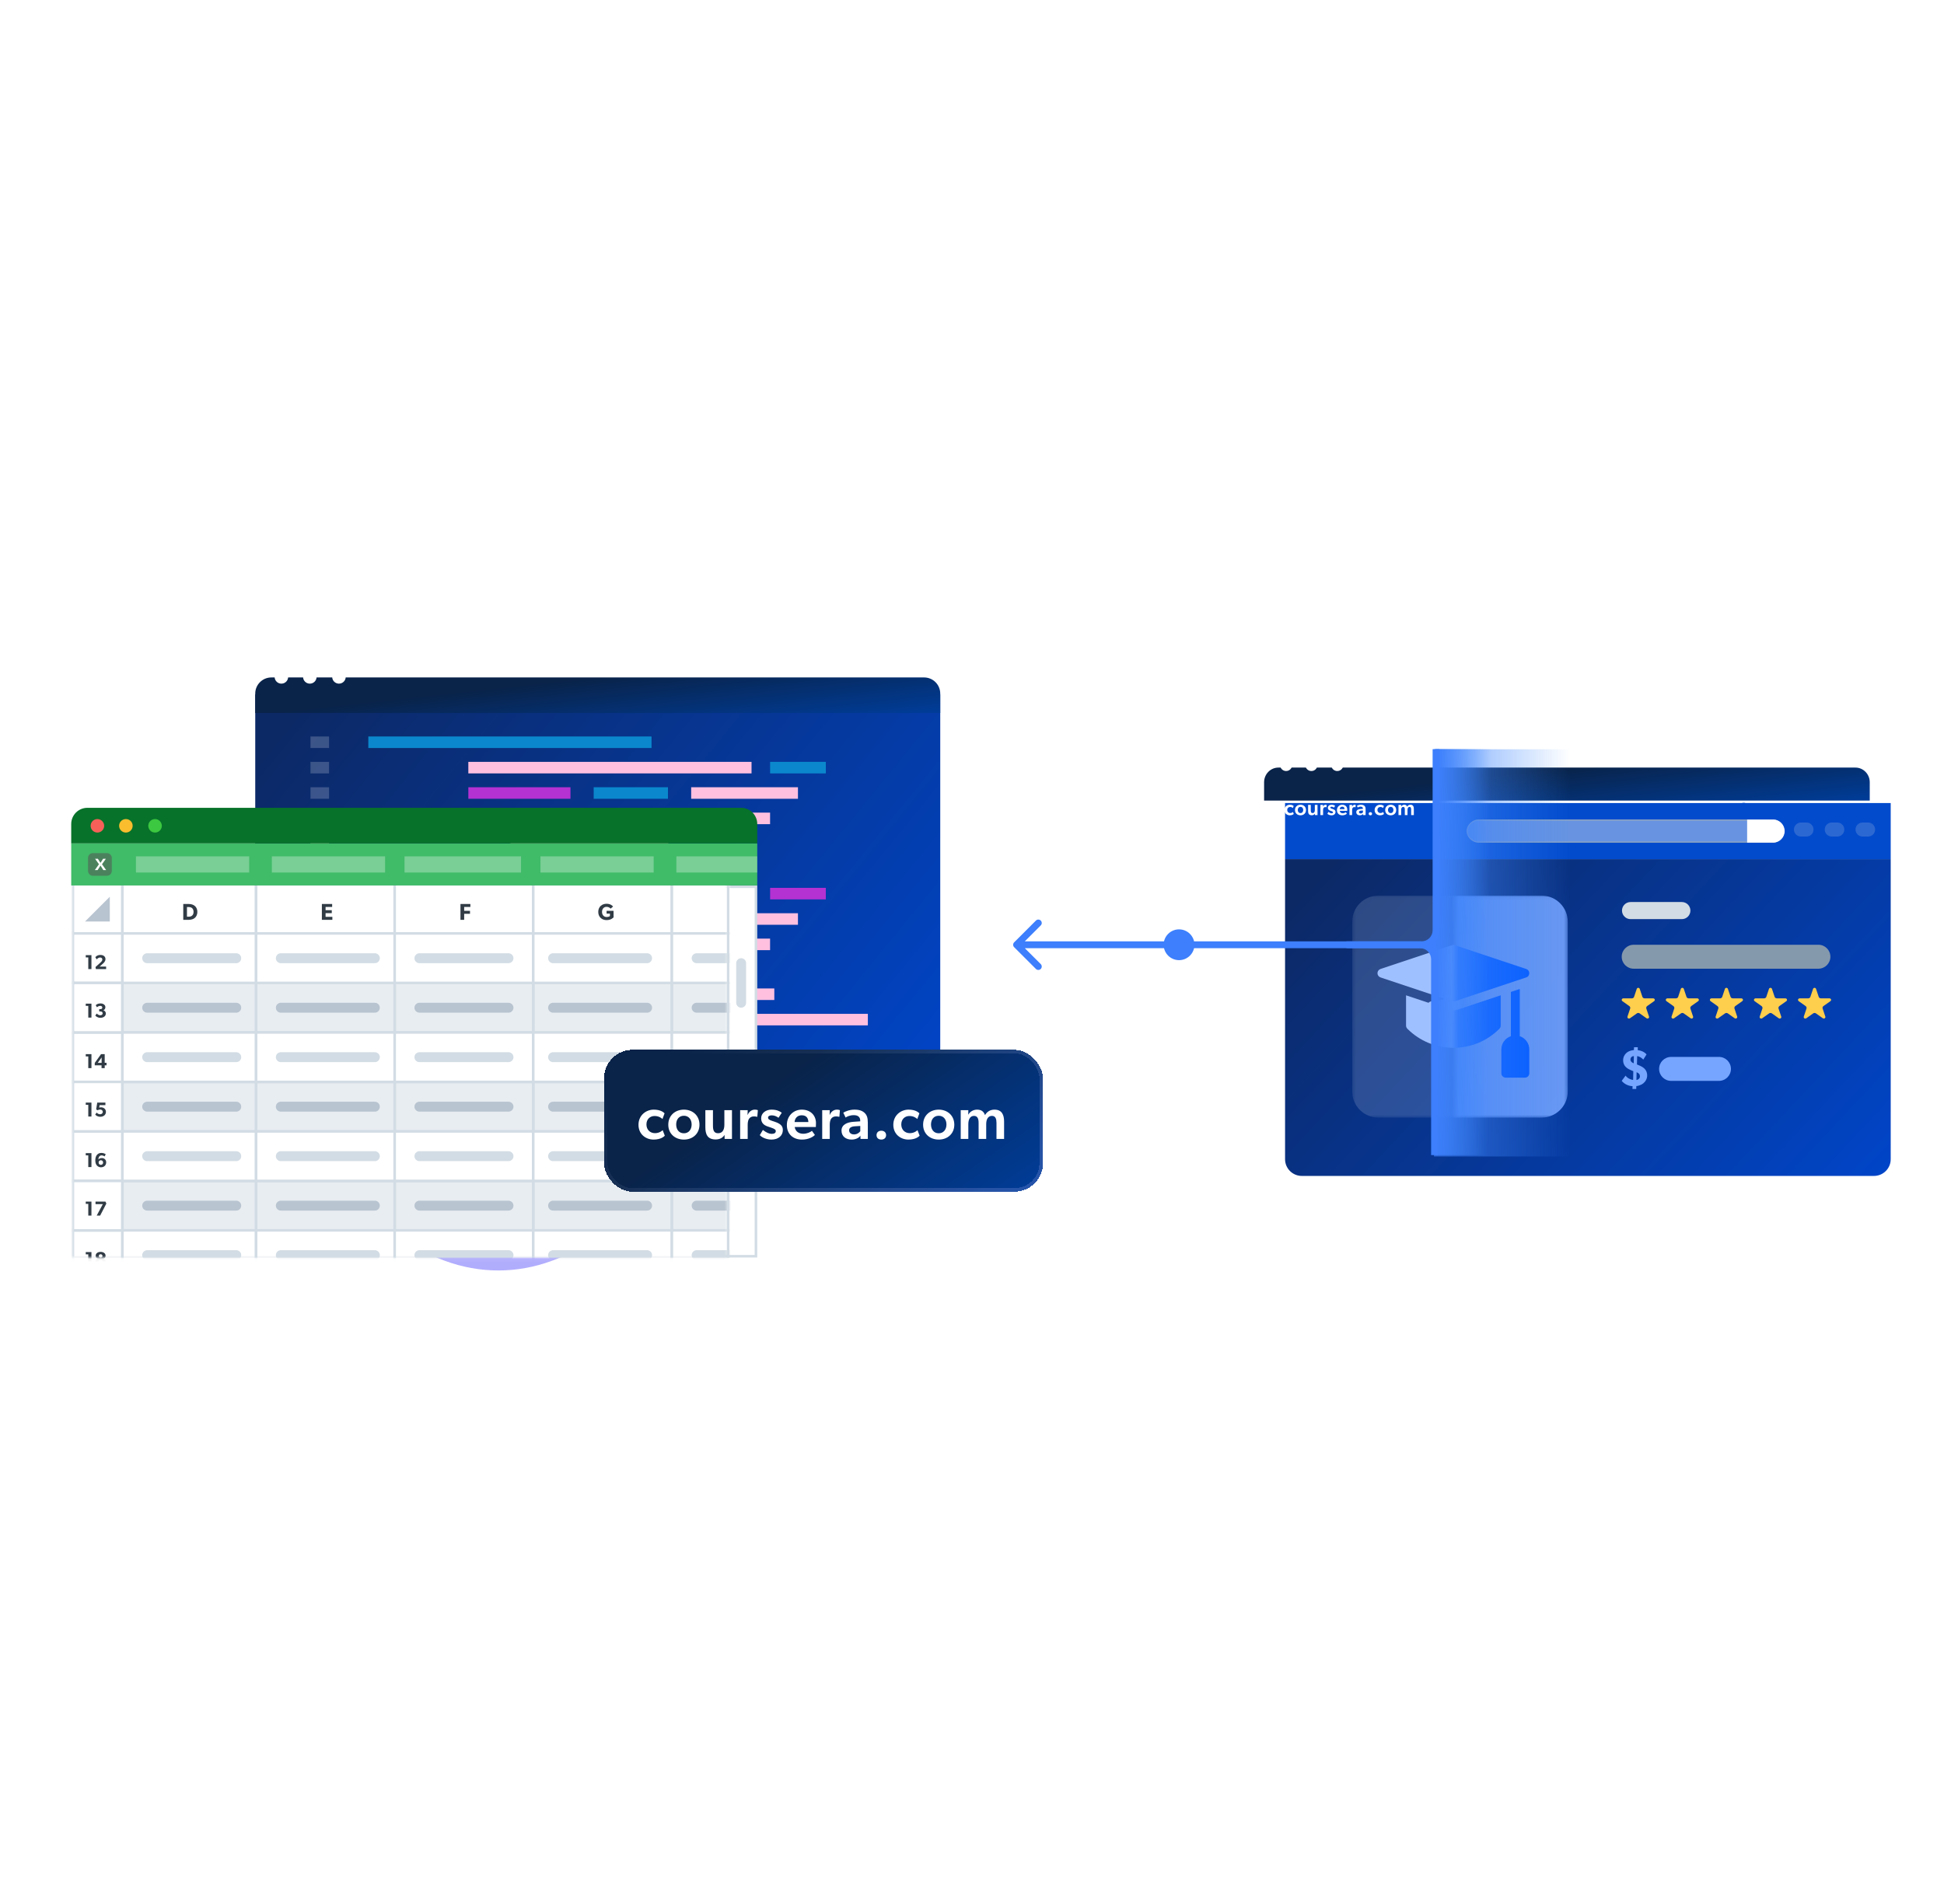 <svg width="589" height="577" viewBox="0 0 589 577" fill="none" xmlns="http://www.w3.org/2000/svg">
<g style="mix-blend-mode:screen" opacity="0.8" filter="url(#filter0_f_7349_13952)">
<ellipse cx="151.001" cy="298" rx="63" ry="87" fill="#9E98FC"/>
</g>
<g clip-path="url(#clip0_7349_13952)">
<g filter="url(#filter1_d_7349_13952)">
<g filter="url(#filter2_d_7349_13952)">
<path d="M71.649 204.771H279.193V325.185C279.193 327.889 277.002 330.08 274.298 330.08H76.544C73.841 330.08 71.649 327.889 71.649 325.185V204.771Z" fill="url(#paint0_linear_7349_13952)"/>
</g>
<path d="M191.718 217.496H105.913V220.992H191.718V217.496Z" fill="#0B88CD"/>
<path d="M228.92 293.857H143.114V297.354H228.92V293.857Z" fill="#FFC0E0"/>
<path d="M94.01 217.496H88.384V220.992H94.01V217.496Z" fill="white" fill-opacity="0.2"/>
<path d="M94.01 293.857H88.384V297.354H94.01V293.857Z" fill="#FFC0E0"/>
<path d="M222.019 225.189H136.214V228.686H222.019V225.189Z" fill="#FFC0E0"/>
<path d="M257.261 301.549H171.456V305.045H257.261V301.549Z" fill="#FFC0E0"/>
<path d="M244.525 225.189H227.646V228.686H244.525V225.189Z" fill="#0B88CD"/>
<path d="M167.826 301.549H150.946V305.045H167.826V301.549Z" fill="#B431D2"/>
<path d="M167.16 232.88H136.214V236.376H167.16V232.88Z" fill="#B431D2"/>
<path d="M153.504 309.241H122.558V312.738H153.504V309.241Z" fill="#FFC0E0"/>
<path d="M196.697 232.88H174.19V236.376H196.697V232.88Z" fill="#0B88CD"/>
<path d="M183.039 309.241H160.532V312.738H183.039V309.241Z" fill="#0B88CD"/>
<path d="M236.082 232.88H203.729V236.376H236.082V232.88Z" fill="#FFC0E0"/>
<path d="M222.426 309.241H190.073V312.738H222.426V309.241Z" fill="#FFC0E0"/>
<path d="M227.636 240.572H165.743V244.069H227.636V240.572Z" fill="#FFC0E0"/>
<path d="M264.958 316.934H203.065V320.43H264.958V316.934Z" fill="#FFC0E0"/>
<path d="M158.715 240.571H148.868V244.068H158.715V240.571Z" fill="#0B88CD"/>
<path d="M196.037 316.934H186.19V320.43H196.037V316.934Z" fill="#0B88CD"/>
<path d="M196.815 248.265H148.989V251.761H196.815V248.265Z" fill="#FFC0E0"/>
<path d="M94.01 225.189H88.384V228.686H94.01V225.189Z" fill="white" fill-opacity="0.2"/>
<path d="M94.01 301.549H88.384V305.045H94.01V301.549Z" fill="#FFC0E0"/>
<path d="M94.01 232.88H88.384V236.376H94.01V232.88Z" fill="white" fill-opacity="0.2"/>
<path d="M94.01 309.241H88.384V312.738H94.01V309.241Z" fill="#FFC0E0"/>
<path d="M94.01 240.573H88.384V244.07H94.01V240.573Z" fill="white" fill-opacity="0.2"/>
<path d="M94.01 316.934H88.384V320.43H94.01V316.934Z" fill="#FFC0E0"/>
<path d="M94.01 248.264H88.384V251.76H94.01V248.264Z" fill="#FFC0E0"/>
<path d="M218.152 255.678H132.347V259.174H218.152V255.678Z" fill="#0B88CD"/>
<path d="M94.01 255.678H88.384V259.174H94.01V255.678Z" fill="#FFC0E0"/>
<path d="M222.019 263.369H136.214V266.865H222.019V263.369Z" fill="#FFC0E0"/>
<path d="M244.525 263.369H227.646V266.865H244.525V263.369Z" fill="#B431D2"/>
<path d="M167.16 271.061H136.214V274.557H167.16V271.061Z" fill="#B431D2"/>
<path d="M196.697 271.061H174.19V274.557H196.697V271.061Z" fill="#0B88CD"/>
<path d="M236.082 271.061H203.729V274.557H236.082V271.061Z" fill="#FFC0E0"/>
<path d="M227.636 278.752H165.743V282.248H227.636V278.752Z" fill="#FFC0E0"/>
<path d="M158.715 278.752H148.868V282.248H158.715V278.752Z" fill="#0B88CD"/>
<path d="M162.932 286.443H115.106V289.94H162.932V286.443Z" fill="#FFC0E0"/>
<path d="M94.01 263.369H88.384V266.865H94.01V263.369Z" fill="#FFC0E0"/>
<path d="M94.01 271.061H88.384V274.557H94.01V271.061Z" fill="#FFC0E0"/>
<path d="M94.01 278.753H88.384V282.249H94.01V278.753Z" fill="#FFC0E0"/>
<path d="M94.01 286.445H88.384V289.942H94.01V286.445Z" fill="#FFC0E0"/>
<g filter="url(#filter3_bd_7349_13952)">
<path d="M71.649 198.896C71.649 196.193 73.841 194.001 76.544 194.001H274.298C277.002 194.001 279.193 196.193 279.193 198.896V204.77H71.649V198.896Z" fill="url(#paint1_linear_7349_13952)"/>
</g>
<path d="M81.62 199.438C81.621 199.842 81.502 200.237 81.278 200.574C81.053 200.91 80.734 201.172 80.359 201.328C79.985 201.483 79.573 201.524 79.176 201.446C78.778 201.368 78.413 201.174 78.126 200.888C77.839 200.603 77.644 200.239 77.564 199.843C77.485 199.447 77.525 199.036 77.68 198.662C77.835 198.289 78.097 197.969 78.434 197.745C78.771 197.52 79.167 197.4 79.572 197.4C80.113 197.404 80.631 197.62 81.014 198.001C81.397 198.382 81.615 198.898 81.62 199.438Z" fill="white"/>
<path d="M90.237 199.438C90.238 199.842 90.119 200.238 89.894 200.575C89.67 200.911 89.35 201.174 88.975 201.329C88.601 201.484 88.189 201.525 87.791 201.446C87.394 201.368 87.028 201.173 86.741 200.887C86.455 200.601 86.26 200.237 86.181 199.84C86.102 199.444 86.143 199.033 86.299 198.659C86.454 198.286 86.717 197.967 87.055 197.743C87.392 197.519 87.789 197.4 88.194 197.401C88.463 197.4 88.729 197.451 88.978 197.553C89.226 197.655 89.452 197.805 89.642 197.995C89.832 198.184 89.982 198.409 90.085 198.657C90.187 198.905 90.239 199.17 90.237 199.438Z" fill="white"/>
<path d="M99.062 199.438C99.063 199.842 98.943 200.238 98.719 200.574C98.495 200.91 98.175 201.173 97.801 201.328C97.427 201.484 97.015 201.525 96.617 201.446C96.22 201.368 95.854 201.174 95.567 200.889C95.281 200.603 95.085 200.24 95.006 199.843C94.926 199.447 94.966 199.036 95.121 198.663C95.276 198.289 95.539 197.97 95.876 197.745C96.212 197.521 96.609 197.401 97.014 197.401C97.555 197.405 98.073 197.62 98.456 198.002C98.839 198.383 99.056 198.899 99.062 199.438Z" fill="white"/>
</g>
<path d="M22.948 275.828C22.948 271.902 26.131 268.719 30.057 268.719H229.045V380.692H22.948V275.828Z" fill="white" stroke="#D2DCE4" stroke-width="0.78"/>
<path d="M226.062 291.875C226.062 291.046 225.391 290.375 224.562 290.375C223.734 290.375 223.062 291.046 223.062 291.875V303.873C223.062 304.701 223.734 305.372 224.562 305.372C225.391 305.372 226.062 304.701 226.062 303.873V291.875Z" fill="#D2DCE4"/>
<mask id="mask0_7349_13952" style="mask-type:alpha" maskUnits="userSpaceOnUse" x="21" y="267" width="200" height="115">
<path d="M220.61 267.35H21.577V381.083H220.61V267.35Z" fill="#D9D9D9"/>
</mask>
<g mask="url(#mask0_7349_13952)">
<path d="M22.093 282.876L22.093 267.878H37.09V282.876H22.093Z" fill="white" stroke="#D2DCE4" stroke-width="0.774"/>
<path d="M22.093 297.863L22.093 282.865H37.09V297.863H22.093Z" fill="white" stroke="#D2DCE4" stroke-width="0.774"/>
<path d="M22.093 357.857L22.093 342.86H37.09V357.857H22.093Z" fill="white" stroke="#D2DCE4" stroke-width="0.774"/>
<path d="M22.093 327.867L22.093 312.87H37.09V327.867H22.093Z" fill="white" stroke="#D2DCE4" stroke-width="0.774"/>
<path d="M22.093 387.847L22.093 372.85H37.09V387.847H22.093Z" fill="white" stroke="#D2DCE4" stroke-width="0.774"/>
<path d="M22.093 312.865L22.093 297.867H37.09V312.865H22.093Z" fill="white" stroke="#D2DCE4" stroke-width="0.774"/>
<path d="M22.093 372.858L22.093 357.861H37.09V372.858H22.093Z" fill="white" stroke="#D2DCE4" stroke-width="0.774"/>
<path d="M22.093 342.854L22.093 327.857H37.09V342.854H22.093Z" fill="white" stroke="#D2DCE4" stroke-width="0.774"/>
<path d="M27.705 293.672V289.446H25.983V290.126H26.749V293.672H27.705ZM32.151 293.672V292.907H30.19L31.066 292.116C31.403 291.816 31.954 291.375 31.954 290.634C31.954 289.893 31.372 289.384 30.417 289.384C29.461 289.384 28.941 289.954 28.886 290.083L29.302 290.732C29.535 290.438 29.902 290.162 30.325 290.162C30.742 290.162 31.005 290.395 31.005 290.757C31.005 291.118 30.766 291.394 30.368 291.755L28.935 293.048L29.051 293.672H32.151Z" fill="#303B45"/>
<path d="M27.705 353.666V349.439H25.983V350.119H26.749V353.666H27.705ZM32.175 352.227C32.175 351.393 31.532 350.934 30.876 350.934C30.221 350.934 29.927 351.24 29.811 351.369C29.811 350.903 29.97 350.554 30.147 350.377C30.313 350.217 30.497 350.125 30.772 350.125C31.115 350.125 31.477 350.279 31.679 350.438L32.04 349.789C31.734 349.574 31.305 349.378 30.729 349.378C30.172 349.378 29.762 349.556 29.437 349.899C29.088 350.26 28.873 350.848 28.873 351.608C28.873 352.288 29.026 352.735 29.235 353.029C29.455 353.348 29.884 353.733 30.595 353.733C31.581 353.733 32.175 353.06 32.175 352.227ZM31.238 352.294C31.238 352.668 30.993 352.992 30.564 352.992C30.129 352.992 29.878 352.668 29.878 352.294C29.878 351.926 30.129 351.596 30.564 351.596C30.993 351.596 31.238 351.926 31.238 352.294Z" fill="#303B45"/>
<path d="M27.705 323.676V319.45H25.983V320.13H26.749V323.676H27.705ZM32.285 322.831V322.065H31.722V319.437H30.625L28.708 322.108V322.831H30.766V323.676H31.722V322.831H32.285ZM30.791 322.084H29.608L30.791 320.448V322.084Z" fill="#303B45"/>
<path d="M27.705 383.656V379.429H25.983V380.109H26.749V383.656H27.705ZM32.108 382.462C32.108 381.947 31.807 381.598 31.348 381.457V381.439C31.654 381.334 31.985 381.083 31.985 380.532C31.985 379.766 31.293 379.368 30.491 379.368C29.682 379.368 28.99 379.766 28.99 380.532C28.99 381.077 29.327 381.328 29.633 381.439V381.451C29.167 381.598 28.873 381.947 28.873 382.462C28.873 383.301 29.608 383.723 30.491 383.723C31.372 383.723 32.108 383.301 32.108 382.462ZM31.048 380.605C31.048 380.93 30.815 381.114 30.491 381.114C30.16 381.114 29.933 380.93 29.933 380.605C29.933 380.275 30.16 380.091 30.491 380.091C30.815 380.091 31.048 380.275 31.048 380.605ZM31.146 382.37C31.146 382.749 30.852 382.97 30.491 382.97C30.129 382.97 29.835 382.749 29.835 382.37C29.835 381.99 30.117 381.769 30.491 381.769C30.858 381.769 31.146 381.99 31.146 382.37Z" fill="#303B45"/>
<path d="M27.705 308.367V304.141H25.983V304.82H26.749V308.367H27.705ZM32.065 307.13C32.065 306.579 31.679 306.242 31.323 306.15V306.131C31.605 306.015 31.93 305.77 31.93 305.206C31.93 304.496 31.226 304.079 30.46 304.079C29.688 304.079 29.296 304.349 29.002 304.606L29.369 305.231C29.712 304.955 30.043 304.82 30.38 304.82C30.717 304.82 30.993 304.986 30.993 305.317C30.993 305.647 30.76 305.813 30.429 305.813H30.055V306.505H30.429C30.809 306.505 31.103 306.701 31.103 307.075C31.103 307.454 30.778 307.669 30.362 307.669C29.951 307.669 29.498 307.35 29.327 307.142L28.873 307.73C29.02 307.945 29.541 308.435 30.417 308.435C31.287 308.435 32.065 307.975 32.065 307.13Z" fill="#303B45"/>
<path d="M27.705 368.362V364.135H25.983V364.815H26.749V368.362H27.705ZM32.224 364.723L31.954 364.135H28.941V364.895H31.158L29.302 368.362H30.343L32.224 364.723Z" fill="#303B45"/>
<path d="M27.705 338.358V334.131H25.983V334.811H26.749V338.358H27.705ZM32.095 336.943C32.095 335.963 31.262 335.559 30.619 335.559C30.343 335.559 30.184 335.595 30.055 335.65L30.178 334.891H31.936V334.131H29.461L29.137 336.196L29.566 336.453C29.755 336.318 30.062 336.232 30.337 336.232C30.717 336.232 31.134 336.441 31.134 336.943C31.134 337.451 30.699 337.66 30.337 337.66C29.976 337.66 29.535 337.476 29.302 337.151L28.849 337.733C29.045 338.039 29.559 338.425 30.405 338.425C31.244 338.425 32.095 337.929 32.095 336.943Z" fill="#303B45"/>
<path d="M37.089 267.878V282.876H77.582V267.878H37.089Z" fill="white" stroke="#D2DCE4" stroke-width="0.774"/>
<path d="M77.591 267.878V282.876H119.584V267.878H77.591Z" fill="white" stroke="#D2DCE4" stroke-width="0.774"/>
<path d="M119.582 267.878V282.876H161.575V267.878H119.582Z" fill="white" stroke="#D2DCE4" stroke-width="0.774"/>
<path d="M161.567 267.878V282.876H203.56V267.878H161.567Z" fill="white" stroke="#D2DCE4" stroke-width="0.774"/>
<path d="M203.562 267.878V282.876H244.055V267.878H203.562Z" fill="white" stroke="#D2DCE4" stroke-width="0.774"/>
<path d="M37.089 297.867V312.864H77.582V297.867H37.089Z" fill="#D2DCE4" fill-opacity="0.5" stroke="#D2DCE4" stroke-width="0.774"/>
<path d="M37.089 327.857V342.854H77.582V327.857H37.089Z" fill="#D2DCE4" fill-opacity="0.5" stroke="#D2DCE4" stroke-width="0.774"/>
<path d="M37.089 357.861V372.858H77.582V357.861H37.089Z" fill="#D2DCE4" fill-opacity="0.5" stroke="#D2DCE4" stroke-width="0.774"/>
<path d="M77.591 297.868V312.865H119.584V297.868H77.591Z" fill="#D2DCE4" fill-opacity="0.5" stroke="#D2DCE4" stroke-width="0.774"/>
<path d="M77.591 327.857V342.854H119.584V327.857H77.591Z" fill="#D2DCE4" fill-opacity="0.5" stroke="#D2DCE4" stroke-width="0.774"/>
<path d="M77.591 357.861V372.858H119.584V357.861H77.591Z" fill="#D2DCE4" fill-opacity="0.5" stroke="#D2DCE4" stroke-width="0.774"/>
<path d="M119.582 297.867V312.864H161.575V297.867H119.582Z" fill="#D2DCE4" fill-opacity="0.5" stroke="#D2DCE4" stroke-width="0.774"/>
<path d="M119.582 327.857V342.854H161.575V327.857H119.582Z" fill="#D2DCE4" fill-opacity="0.5" stroke="#D2DCE4" stroke-width="0.774"/>
<path d="M119.582 357.861V372.858H161.575V357.861H119.582Z" fill="#D2DCE4" fill-opacity="0.5" stroke="#D2DCE4" stroke-width="0.774"/>
<path d="M161.567 297.869V312.866H203.56V297.869H161.567Z" fill="#D2DCE4" fill-opacity="0.5" stroke="#D2DCE4" stroke-width="0.774"/>
<path d="M161.567 327.858V342.855H203.56V327.858H161.567Z" fill="#D2DCE4" fill-opacity="0.5" stroke="#D2DCE4" stroke-width="0.774"/>
<path d="M161.567 357.862V372.859H203.56V357.862H161.567Z" fill="#D2DCE4" fill-opacity="0.5" stroke="#D2DCE4" stroke-width="0.774"/>
<path d="M203.562 297.869V312.866H244.055V297.869H203.562Z" fill="#D2DCE4" fill-opacity="0.5" stroke="#D2DCE4" stroke-width="0.774"/>
<path d="M203.562 327.858V342.855H244.055V327.858H203.562Z" fill="#D2DCE4" fill-opacity="0.5" stroke="#D2DCE4" stroke-width="0.774"/>
<path d="M203.562 357.862V372.859H244.055V357.862H203.562Z" fill="#D2DCE4" fill-opacity="0.5" stroke="#D2DCE4" stroke-width="0.774"/>
<path d="M37.089 282.866V297.863H77.582V282.866H37.089Z" fill="white" stroke="#D2DCE4" stroke-width="0.774"/>
<path d="M37.089 312.869V327.866H77.582V312.869H37.089Z" fill="white" stroke="#D2DCE4" stroke-width="0.774"/>
<path d="M37.089 342.86V357.857H77.582V342.86H37.089Z" fill="white" stroke="#D2DCE4" stroke-width="0.774"/>
<path d="M37.089 372.848V387.846H77.582V372.848H37.089Z" fill="white" stroke="#D2DCE4" stroke-width="0.774"/>
<path d="M77.591 282.866V297.863H119.584V282.866H77.591Z" fill="white" stroke="#D2DCE4" stroke-width="0.774"/>
<path d="M77.591 312.87V327.867H119.584V312.87H77.591Z" fill="white" stroke="#D2DCE4" stroke-width="0.774"/>
<path d="M77.591 342.86V357.857H119.584V342.86H77.591Z" fill="white" stroke="#D2DCE4" stroke-width="0.774"/>
<path d="M77.591 372.848V387.846H119.584V372.848H77.591Z" fill="white" stroke="#D2DCE4" stroke-width="0.774"/>
<path d="M119.582 282.866V297.863H161.575V282.866H119.582Z" fill="white" stroke="#D2DCE4" stroke-width="0.774"/>
<path d="M119.582 312.869V327.866H161.575V312.869H119.582Z" fill="white" stroke="#D2DCE4" stroke-width="0.774"/>
<path d="M119.582 342.86V357.857H161.575V342.86H119.582Z" fill="white" stroke="#D2DCE4" stroke-width="0.774"/>
<path d="M119.582 372.848V387.846H161.575V372.848H119.582Z" fill="white" stroke="#D2DCE4" stroke-width="0.774"/>
<path d="M161.567 282.866V297.863H203.56V282.866H161.567Z" fill="white" stroke="#D2DCE4" stroke-width="0.774"/>
<path d="M161.567 312.871V327.868H203.56V312.871H161.567Z" fill="white" stroke="#D2DCE4" stroke-width="0.774"/>
<path d="M161.567 342.861V357.858H203.56V342.861H161.567Z" fill="white" stroke="#D2DCE4" stroke-width="0.774"/>
<path d="M161.567 372.85V387.848H203.56V372.85H161.567Z" fill="white" stroke="#D2DCE4" stroke-width="0.774"/>
<path d="M203.562 282.866V297.863H244.055V282.866H203.562Z" fill="white" stroke="#D2DCE4" stroke-width="0.774"/>
<path d="M203.562 312.871V327.868H244.055V312.871H203.562Z" fill="white" stroke="#D2DCE4" stroke-width="0.774"/>
<path d="M203.562 342.861V357.858H244.055V342.861H203.562Z" fill="white" stroke="#D2DCE4" stroke-width="0.774"/>
<path d="M203.562 372.85V387.848H244.055V372.85H203.562Z" fill="white" stroke="#D2DCE4" stroke-width="0.774"/>
<path d="M44.589 305.377H71.584" stroke="#B8C4D0" stroke-width="2.999" stroke-linecap="round"/>
<path d="M44.589 335.367H71.584" stroke="#B8C4D0" stroke-width="2.999" stroke-linecap="round"/>
<path d="M44.589 365.355H71.584" stroke="#B8C4D0" stroke-width="2.999" stroke-linecap="round"/>
<path d="M85.081 305.377H113.576" stroke="#B8C4D0" stroke-width="2.999" stroke-linecap="round"/>
<path d="M85.081 335.366H113.576" stroke="#B8C4D0" stroke-width="2.999" stroke-linecap="round"/>
<path d="M85.081 365.355H113.576" stroke="#B8C4D0" stroke-width="2.999" stroke-linecap="round"/>
<path d="M127.073 305.377H154.069" stroke="#B8C4D0" stroke-width="2.999" stroke-linecap="round"/>
<path d="M127.073 335.366H154.069" stroke="#B8C4D0" stroke-width="2.999" stroke-linecap="round"/>
<path d="M127.073 365.355H154.069" stroke="#B8C4D0" stroke-width="2.999" stroke-linecap="round"/>
<path d="M167.571 305.377H196.066" stroke="#B8C4D0" stroke-width="2.999" stroke-linecap="round"/>
<path d="M167.571 335.366H196.066" stroke="#B8C4D0" stroke-width="2.999" stroke-linecap="round"/>
<path d="M167.571 365.355H196.066" stroke="#B8C4D0" stroke-width="2.999" stroke-linecap="round"/>
<path d="M211.065 305.377H236.561" stroke="#B8C4D0" stroke-width="2.999" stroke-linecap="round"/>
<path d="M211.065 335.367H236.561" stroke="#B8C4D0" stroke-width="2.999" stroke-linecap="round"/>
<path d="M211.065 365.355H236.561" stroke="#B8C4D0" stroke-width="2.999" stroke-linecap="round"/>
<path d="M44.589 290.375H71.584" stroke="#D2DCE4" stroke-width="2.999" stroke-linecap="round"/>
<path d="M44.589 320.364H71.584" stroke="#D2DCE4" stroke-width="2.999" stroke-linecap="round"/>
<path d="M44.589 350.367H71.584" stroke="#D2DCE4" stroke-width="2.999" stroke-linecap="round"/>
<path d="M44.589 380.358H71.584" stroke="#D2DCE4" stroke-width="2.999" stroke-linecap="round"/>
<path d="M85.081 290.374H113.576" stroke="#D2DCE4" stroke-width="2.999" stroke-linecap="round"/>
<path d="M85.081 320.364H113.576" stroke="#D2DCE4" stroke-width="2.999" stroke-linecap="round"/>
<path d="M85.081 350.367H113.576" stroke="#D2DCE4" stroke-width="2.999" stroke-linecap="round"/>
<path d="M85.081 380.358H113.576" stroke="#D2DCE4" stroke-width="2.999" stroke-linecap="round"/>
<path d="M127.073 290.375H154.069" stroke="#D2DCE4" stroke-width="2.999" stroke-linecap="round"/>
<path d="M127.073 320.364H154.069" stroke="#D2DCE4" stroke-width="2.999" stroke-linecap="round"/>
<path d="M127.073 350.367H154.069" stroke="#D2DCE4" stroke-width="2.999" stroke-linecap="round"/>
<path d="M127.073 380.358H154.069" stroke="#D2DCE4" stroke-width="2.999" stroke-linecap="round"/>
<path d="M167.571 290.375H196.066" stroke="#D2DCE4" stroke-width="2.999" stroke-linecap="round"/>
<path d="M167.571 320.365H196.066" stroke="#D2DCE4" stroke-width="2.999" stroke-linecap="round"/>
<path d="M167.571 350.367H196.066" stroke="#D2DCE4" stroke-width="2.999" stroke-linecap="round"/>
<path d="M167.571 380.358H196.066" stroke="#D2DCE4" stroke-width="2.999" stroke-linecap="round"/>
<path d="M211.065 290.375H236.561" stroke="#D2DCE4" stroke-width="2.999" stroke-linecap="round"/>
<path d="M211.065 320.365H236.561" stroke="#D2DCE4" stroke-width="2.999" stroke-linecap="round"/>
<path d="M211.065 350.367H236.561" stroke="#D2DCE4" stroke-width="2.999" stroke-linecap="round"/>
<path d="M211.065 380.358H236.561" stroke="#D2DCE4" stroke-width="2.999" stroke-linecap="round"/>
<path d="M33.27 279.245V271.745L25.77 279.245H33.27Z" fill="#B8C4D0"/>
<path d="M59.788 276.343C59.788 275.41 59.412 274.853 59.008 274.519C58.611 274.178 57.991 273.941 57.156 273.941H55.526V278.745H57.156C57.991 278.745 58.611 278.509 59.008 278.174C59.412 277.833 59.788 277.276 59.788 276.343ZM58.646 276.343C58.646 276.935 58.423 277.255 58.221 277.443C58.019 277.638 57.685 277.791 57.218 277.791H56.647V274.874H57.218C57.685 274.874 58.019 275.027 58.221 275.215C58.423 275.41 58.646 275.751 58.646 276.343Z" fill="#303B45"/>
<path d="M100.698 278.745V277.833H98.644V276.719H100.524V275.821H98.644V274.839H100.635V273.941H97.522V278.745H100.698Z" fill="#303B45"/>
<path d="M142.516 274.839V273.941H139.515V278.745H140.636V276.914H142.404V276.016H140.636V274.839H142.516Z" fill="#303B45"/>
<path d="M185.899 278.002V276.011H183.789V276.867H184.798V277.577C184.798 277.577 184.576 277.884 183.796 277.884C183.016 277.884 182.403 277.32 182.403 276.345C182.403 275.37 183.002 274.806 183.775 274.806C184.429 274.806 184.805 275.133 185.007 275.356L185.752 274.709C185.599 274.542 185.049 273.873 183.775 273.873C182.431 273.873 181.261 274.743 181.261 276.345C181.261 277.946 182.431 278.824 183.761 278.824C185.084 278.824 185.655 278.218 185.899 278.002Z" fill="#303B45"/>
</g>
<path d="M220.608 381.082V267.885" stroke="#D2DCE4" stroke-width="0.75"/>
<path d="M229.435 255.583H21.578V268.329H229.435V255.583Z" fill="#40BB68"/>
<path d="M21.578 249.701C21.578 246.993 23.773 244.798 26.48 244.798H224.533C227.24 244.798 229.435 246.993 229.435 249.701V255.583H21.578V249.701Z" fill="#07722A"/>
<path d="M31.563 250.244C31.564 250.649 31.445 251.045 31.22 251.382C30.995 251.719 30.675 251.982 30.3 252.137C29.926 252.293 29.513 252.334 29.115 252.256C28.717 252.177 28.351 251.983 28.064 251.697C27.776 251.411 27.58 251.047 27.501 250.65C27.421 250.253 27.462 249.842 27.617 249.468C27.772 249.094 28.035 248.774 28.372 248.549C28.709 248.324 29.106 248.204 29.512 248.204C30.054 248.208 30.573 248.424 30.956 248.806C31.34 249.187 31.558 249.704 31.563 250.244Z" fill="#F66058"/>
<path d="M40.191 250.245C40.192 250.65 40.072 251.046 39.847 251.383C39.622 251.72 39.302 251.983 38.927 252.138C38.552 252.294 38.139 252.335 37.741 252.256C37.343 252.177 36.977 251.982 36.69 251.696C36.403 251.41 36.207 251.045 36.128 250.648C36.049 250.25 36.09 249.839 36.246 249.465C36.402 249.091 36.665 248.772 37.004 248.547C37.342 248.323 37.739 248.204 38.145 248.205C38.414 248.203 38.681 248.255 38.929 248.357C39.178 248.459 39.404 248.61 39.594 248.799C39.785 248.989 39.935 249.214 40.038 249.463C40.14 249.711 40.192 249.977 40.191 250.245Z" fill="#F9BD2E"/>
<path d="M49.032 250.245C49.033 250.65 48.913 251.046 48.688 251.383C48.464 251.72 48.144 251.982 47.769 252.138C47.394 252.293 46.982 252.335 46.584 252.256C46.185 252.178 45.819 251.984 45.532 251.698C45.245 251.412 45.049 251.048 44.969 250.651C44.89 250.254 44.93 249.842 45.085 249.468C45.24 249.094 45.503 248.775 45.841 248.55C46.178 248.325 46.575 248.205 46.981 248.205C47.523 248.208 48.041 248.424 48.425 248.806C48.809 249.188 49.026 249.705 49.032 250.245Z" fill="#3CC840"/>
<path d="M32.411 258.525H28.135C27.326 258.525 26.67 259.182 26.67 259.991V263.923C26.67 264.732 27.326 265.389 28.135 265.389H32.411C33.22 265.389 33.876 264.732 33.876 263.923V259.991C33.876 259.182 33.22 258.525 32.411 258.525Z" fill="#4B825D"/>
<path d="M30.449 262.305L31.309 263.672H32.159L30.904 261.902L32.077 260.241H31.238L30.443 261.479L29.648 260.241H28.81L29.983 261.897L28.727 263.672H29.572L30.449 262.305Z" fill="white"/>
<path opacity="0.3" d="M229.435 259.505H204.924V264.407H229.435V259.505Z" fill="white"/>
<path opacity="0.3" d="M198.059 259.505H163.743V264.407H198.059V259.505Z" fill="white"/>
<path opacity="0.3" d="M116.682 259.505H82.366V264.407H116.682V259.505Z" fill="white"/>
<path opacity="0.3" d="M157.86 259.505H122.563V264.407H157.86V259.505Z" fill="white"/>
<path opacity="0.3" d="M75.504 259.505H41.188V264.407H75.504V259.505Z" fill="white"/>
<g filter="url(#filter4_bd_7349_13952)">
<path d="M383.001 231.45C383.001 228.992 384.944 227 387.34 227H562.162C564.558 227 566.501 228.992 566.501 231.45V237H383.001V231.45Z" fill="url(#paint2_linear_7349_13952)"/>
</g>
<path d="M391.492 231.832C391.492 232.191 391.386 232.542 391.187 232.841C390.988 233.14 390.704 233.373 390.371 233.511C390.039 233.649 389.673 233.685 389.32 233.616C388.967 233.546 388.642 233.374 388.387 233.12C388.132 232.867 387.958 232.544 387.888 232.192C387.817 231.839 387.853 231.474 387.991 231.143C388.128 230.811 388.361 230.527 388.661 230.328C388.96 230.128 389.312 230.021 389.672 230.021C390.153 230.025 390.613 230.217 390.953 230.555C391.294 230.894 391.487 231.352 391.492 231.832Z" fill="white"/>
<path d="M399.149 231.832C399.15 232.191 399.044 232.542 398.844 232.841C398.644 233.141 398.36 233.374 398.028 233.512C397.695 233.649 397.329 233.686 396.975 233.616C396.622 233.546 396.297 233.373 396.043 233.119C395.788 232.865 395.615 232.541 395.545 232.189C395.474 231.837 395.511 231.472 395.649 231.14C395.787 230.808 396.021 230.525 396.321 230.326C396.621 230.127 396.973 230.021 397.334 230.022C397.572 230.021 397.809 230.067 398.03 230.157C398.25 230.248 398.451 230.381 398.62 230.549C398.789 230.718 398.922 230.918 399.013 231.138C399.104 231.358 399.15 231.594 399.149 231.832Z" fill="white"/>
<path d="M406.989 231.832C406.99 232.191 406.884 232.542 406.684 232.841C406.485 233.14 406.201 233.373 405.869 233.511C405.536 233.649 405.17 233.686 404.817 233.616C404.464 233.547 404.139 233.374 403.884 233.121C403.629 232.867 403.455 232.544 403.385 232.192C403.314 231.84 403.35 231.475 403.488 231.143C403.625 230.811 403.859 230.527 404.158 230.328C404.457 230.128 404.809 230.022 405.169 230.022C405.65 230.025 406.11 230.217 406.45 230.555C406.791 230.894 406.984 231.352 406.989 231.832Z" fill="white"/>
<g filter="url(#filter5_dd_7349_13952)">
<path d="M383.001 253.999H566.501V344.938C566.501 347.733 564.225 349.999 561.418 349.999H388.083C385.277 349.999 383.001 347.733 383.001 344.938V253.999Z" fill="url(#paint3_linear_7349_13952)"/>
<path d="M492.714 319.537C492.714 320.663 492.111 321.489 491.492 321.981C490.936 322.425 490.032 322.727 489.429 322.774L489.397 323.647H488.254L488.286 322.806C487.096 322.758 485.794 322.187 485.001 321.187L486.175 319.6C486.635 320.33 487.778 320.886 488.461 320.902L488.508 318.251L487.969 318.029C487.365 317.775 486.889 317.537 486.54 317.251C486.191 316.982 485.429 316.283 485.429 314.982C485.429 313.935 485.89 313.189 486.477 312.681C487.016 312.205 487.842 311.935 488.699 311.856L488.73 310.999H489.873L489.857 311.887C490.809 311.967 491.888 312.411 492.523 313.173L491.539 314.744C491 314.141 490.27 313.76 489.682 313.681L489.619 316.22L490.619 316.648C491.904 317.22 492.714 318.14 492.714 319.537ZM488.683 313.665C488.08 313.712 487.651 314.109 487.651 314.728C487.651 315.315 488.064 315.601 488.461 315.791L488.635 315.871L488.683 313.665ZM490.524 319.838C490.524 319.235 490.238 318.934 489.762 318.696L489.508 318.569L489.46 320.933C489.952 320.886 490.524 320.457 490.524 319.838Z" fill="#76A5FF"/>
<path d="M514.467 313.937H499.957C497.953 313.937 496.329 315.561 496.329 317.564C496.329 319.567 497.953 321.192 499.957 321.192H514.467C516.47 321.192 518.094 319.567 518.094 317.564C518.094 315.561 516.47 313.937 514.467 313.937Z" fill="#76A5FF"/>
<path d="M494.599 296.195H491.939V296.19C491.792 296.188 491.648 296.144 491.529 296.064C491.409 295.983 491.319 295.87 491.271 295.74C491.263 295.721 491.256 295.7 491.251 295.68L490.47 293.348L490.451 293.29C490.417 293.202 490.355 293.126 490.271 293.074C490.188 293.021 490.089 292.995 489.989 292.998C489.889 293.002 489.792 293.036 489.714 293.094C489.636 293.153 489.579 293.233 489.554 293.323L488.764 295.671C488.764 295.672 488.764 295.674 488.764 295.675C488.758 295.7 488.75 295.724 488.74 295.747C488.691 295.876 488.6 295.988 488.481 296.067C488.361 296.147 488.219 296.19 488.072 296.191V296.196H485.41C485.294 296.215 485.189 296.271 485.114 296.356C485.039 296.44 484.999 296.546 485.001 296.656C485.001 296.727 485.017 296.796 485.05 296.86C485.082 296.924 485.13 296.981 485.189 297.025L485.211 297.041L487.277 298.506C487.375 298.572 487.455 298.659 487.51 298.759C487.565 298.86 487.593 298.971 487.593 299.084C487.593 299.136 487.586 299.188 487.574 299.239C487.565 299.279 487.552 299.317 487.535 299.354L486.751 301.698V301.707L486.746 301.724C486.733 301.767 486.726 301.812 486.726 301.857C486.725 301.916 486.735 301.976 486.758 302.032C486.781 302.088 486.816 302.139 486.86 302.182C486.905 302.226 486.958 302.26 487.017 302.285C487.075 302.309 487.139 302.322 487.203 302.323C487.287 302.323 487.369 302.302 487.44 302.262L487.524 302.205L489.575 300.755L489.62 300.723C489.734 300.649 489.869 300.609 490.007 300.608C490.146 300.607 490.281 300.644 490.397 300.716C490.422 300.731 490.446 300.748 490.468 300.766L492.508 302.21L492.566 302.252C492.641 302.295 492.728 302.318 492.816 302.318C492.881 302.316 492.944 302.303 493.003 302.279C493.061 302.254 493.114 302.22 493.158 302.176C493.203 302.133 493.237 302.082 493.26 302.026C493.283 301.97 493.294 301.911 493.292 301.851C493.292 301.804 493.285 301.758 493.271 301.713C493.271 301.706 493.266 301.698 493.264 301.69L492.477 299.338C492.464 299.307 492.453 299.276 492.446 299.244C492.413 299.115 492.419 298.981 492.463 298.855C492.507 298.73 492.588 298.618 492.696 298.533C492.714 298.519 492.732 298.506 492.75 298.494L494.795 297.048L494.856 297.003C494.91 296.959 494.952 296.904 494.981 296.844C495.01 296.783 495.024 296.717 495.023 296.65C495.024 296.54 494.981 296.432 494.903 296.348C494.825 296.265 494.717 296.21 494.599 296.195Z" fill="#FECE4D"/>
<path d="M507.956 296.195H505.296V296.19C505.149 296.188 505.006 296.144 504.886 296.064C504.767 295.983 504.677 295.87 504.629 295.74C504.62 295.721 504.613 295.7 504.608 295.68L503.827 293.348L503.807 293.29C503.774 293.202 503.711 293.126 503.628 293.074C503.545 293.021 503.446 292.995 503.345 292.998C503.245 293.002 503.149 293.036 503.07 293.094C502.992 293.153 502.936 293.233 502.91 293.323L502.12 295.671C502.12 295.672 502.12 295.674 502.12 295.675C502.114 295.7 502.106 295.724 502.096 295.747C502.047 295.876 501.957 295.988 501.837 296.067C501.718 296.147 501.575 296.19 501.428 296.191V296.196H498.766C498.651 296.215 498.546 296.271 498.471 296.356C498.396 296.44 498.356 296.546 498.357 296.656C498.357 296.727 498.374 296.796 498.406 296.86C498.439 296.924 498.486 296.981 498.545 297.025L498.567 297.041L500.634 298.506C500.755 298.588 500.848 298.702 500.9 298.833C500.953 298.964 500.963 299.106 500.93 299.242C500.921 299.282 500.908 299.32 500.892 299.357L500.108 301.701V301.71L500.102 301.727C500.089 301.77 500.083 301.815 500.083 301.86C500.081 301.92 500.092 301.979 500.115 302.035C500.138 302.091 500.172 302.142 500.217 302.186C500.261 302.229 500.314 302.263 500.373 302.288C500.432 302.312 500.495 302.325 500.559 302.326C500.643 302.326 500.725 302.306 500.797 302.266L500.88 302.208L502.932 300.759L502.977 300.726C503.091 300.653 503.225 300.613 503.364 300.611C503.502 300.61 503.638 300.648 503.753 300.719C503.778 300.734 503.802 300.751 503.825 300.769L505.865 302.213L505.922 302.255C505.997 302.298 506.084 302.321 506.173 302.321C506.237 302.319 506.3 302.306 506.359 302.282C506.418 302.258 506.471 302.223 506.515 302.179C506.559 302.136 506.594 302.085 506.617 302.029C506.64 301.973 506.65 301.914 506.649 301.854C506.649 301.807 506.642 301.761 506.627 301.716C506.627 301.709 506.622 301.701 506.619 301.693L505.832 299.341C505.819 299.31 505.809 299.279 505.801 299.247C505.787 299.192 505.78 299.136 505.78 299.079C505.779 298.976 505.803 298.873 505.849 298.779C505.896 298.685 505.964 298.602 506.049 298.535C506.067 298.521 506.085 298.509 506.104 298.496L508.148 297.051L508.21 297.006C508.263 296.961 508.305 296.907 508.334 296.846C508.363 296.785 508.377 296.719 508.376 296.653C508.378 296.542 508.336 296.434 508.258 296.35C508.181 296.266 508.073 296.211 507.956 296.195Z" fill="#FECE4D"/>
<path d="M521.312 296.195H518.653V296.19C518.505 296.188 518.362 296.144 518.242 296.064C518.123 295.983 518.033 295.87 517.985 295.74C517.977 295.721 517.97 295.7 517.964 295.68L517.184 293.348L517.164 293.29C517.13 293.202 517.067 293.126 516.984 293.074C516.901 293.021 516.802 292.995 516.702 292.998C516.602 293.002 516.505 293.036 516.427 293.094C516.348 293.153 516.292 293.233 516.266 293.323L515.477 295.671C515.477 295.671 515.477 295.671 515.477 295.675C515.47 295.7 515.462 295.724 515.453 295.747C515.404 295.876 515.313 295.988 515.194 296.067C515.074 296.147 514.932 296.19 514.785 296.191V296.196H512.123C512.007 296.215 511.902 296.271 511.827 296.356C511.752 296.44 511.712 296.546 511.714 296.656C511.713 296.727 511.73 296.797 511.762 296.861C511.795 296.925 511.842 296.981 511.902 297.025L511.923 297.041L513.99 298.506C514.111 298.588 514.204 298.702 514.257 298.833C514.31 298.964 514.32 299.106 514.286 299.242C514.277 299.282 514.265 299.32 514.248 299.357L513.464 301.701V301.71L513.458 301.727C513.446 301.77 513.439 301.815 513.439 301.86C513.437 301.92 513.448 301.979 513.471 302.035C513.494 302.091 513.529 302.142 513.573 302.186C513.617 302.229 513.671 302.263 513.729 302.288C513.788 302.312 513.852 302.325 513.916 302.326C513.999 302.326 514.081 302.306 514.153 302.266L514.236 302.208L516.288 300.759L516.333 300.726C516.447 300.653 516.582 300.613 516.72 300.611C516.859 300.61 516.994 300.648 517.109 300.719C517.135 300.734 517.159 300.751 517.181 300.769L519.221 302.213L519.279 302.255C519.354 302.298 519.441 302.321 519.529 302.321C519.593 302.319 519.657 302.306 519.715 302.282C519.774 302.258 519.827 302.223 519.871 302.179C519.915 302.136 519.95 302.085 519.973 302.029C519.996 301.973 520.007 301.914 520.005 301.854C520.005 301.807 519.998 301.761 519.983 301.716C519.983 301.709 519.978 301.701 519.977 301.693L519.19 299.341C519.177 299.31 519.166 299.279 519.159 299.247C519.144 299.192 519.137 299.136 519.137 299.079C519.136 298.976 519.16 298.873 519.207 298.779C519.253 298.685 519.321 298.602 519.407 298.535C519.424 298.521 519.443 298.509 519.461 298.496L521.505 297.051L521.568 297.006C521.621 296.961 521.663 296.907 521.692 296.846C521.721 296.785 521.735 296.719 521.735 296.653C521.736 296.542 521.693 296.434 521.616 296.35C521.538 296.266 521.43 296.211 521.312 296.195Z" fill="#FECE4D"/>
<path d="M534.663 296.195H532.003V296.19C531.856 296.188 531.713 296.144 531.593 296.064C531.474 295.983 531.384 295.87 531.336 295.74C531.327 295.721 531.32 295.7 531.315 295.68L530.534 293.348L530.514 293.29C530.481 293.202 530.418 293.126 530.335 293.074C530.252 293.021 530.153 292.995 530.052 292.998C529.952 293.002 529.856 293.036 529.777 293.094C529.699 293.153 529.643 293.233 529.617 293.323L528.827 295.671C528.827 295.672 528.827 295.674 528.827 295.675C528.821 295.7 528.813 295.724 528.803 295.747C528.754 295.876 528.664 295.988 528.544 296.067C528.425 296.147 528.282 296.19 528.135 296.191V296.196H525.474C525.358 296.215 525.253 296.271 525.178 296.356C525.103 296.44 525.063 296.546 525.065 296.656C525.064 296.727 525.08 296.797 525.113 296.861C525.145 296.925 525.193 296.981 525.252 297.025L525.274 297.041L527.341 298.506C527.462 298.588 527.555 298.702 527.608 298.833C527.66 298.964 527.671 299.106 527.637 299.242C527.628 299.282 527.615 299.32 527.599 299.357L526.815 301.701V301.71L526.808 301.727C526.796 301.77 526.789 301.815 526.789 301.86C526.787 301.92 526.798 301.979 526.821 302.035C526.844 302.091 526.879 302.142 526.923 302.186C526.967 302.229 527.02 302.263 527.079 302.288C527.138 302.312 527.201 302.325 527.266 302.326C527.349 302.326 527.431 302.306 527.503 302.266L527.586 302.208L529.638 300.759L529.683 300.726C529.797 300.653 529.932 300.613 530.07 300.611C530.208 300.61 530.344 300.648 530.459 300.719C530.485 300.734 530.509 300.751 530.532 300.769L532.572 302.213L532.629 302.255C532.704 302.298 532.791 302.321 532.88 302.321C532.944 302.319 533.007 302.306 533.066 302.282C533.125 302.258 533.178 302.223 533.222 302.179C533.266 302.136 533.301 302.085 533.324 302.029C533.347 301.973 533.357 301.914 533.356 301.854C533.356 301.807 533.349 301.761 533.334 301.716C533.334 301.709 533.329 301.701 533.326 301.693L532.539 299.341C532.526 299.31 532.516 299.279 532.508 299.247C532.494 299.192 532.487 299.136 532.487 299.079C532.486 298.976 532.51 298.873 532.556 298.779C532.603 298.685 532.671 298.602 532.756 298.535C532.774 298.521 532.792 298.509 532.811 298.496L534.855 297.051L534.917 297.006C534.97 296.961 535.012 296.907 535.041 296.846C535.07 296.785 535.084 296.719 535.084 296.653C535.085 296.542 535.043 296.434 534.965 296.35C534.888 296.266 534.781 296.211 534.663 296.195Z" fill="#FECE4D"/>
<path d="M548.019 296.195H545.36V296.19C545.212 296.188 545.069 296.144 544.949 296.064C544.83 295.983 544.74 295.87 544.692 295.74C544.684 295.721 544.677 295.7 544.671 295.68L543.891 293.348L543.871 293.29C543.837 293.202 543.774 293.126 543.691 293.074C543.608 293.021 543.509 292.995 543.409 292.998C543.308 293.002 543.212 293.036 543.134 293.094C543.055 293.153 542.999 293.233 542.973 293.323L542.184 295.671C542.184 295.671 542.184 295.671 542.184 295.675C542.177 295.7 542.169 295.724 542.159 295.747C542.111 295.876 542.02 295.988 541.901 296.067C541.781 296.147 541.638 296.19 541.492 296.191V296.196H538.829C538.713 296.215 538.608 296.271 538.533 296.356C538.458 296.44 538.418 296.546 538.42 296.656C538.419 296.727 538.436 296.796 538.469 296.86C538.501 296.924 538.549 296.981 538.608 297.025L538.629 297.041L540.699 298.505C540.82 298.587 540.913 298.701 540.965 298.831C541.018 298.962 541.028 299.105 540.995 299.241C540.986 299.28 540.973 299.319 540.957 299.356L540.173 301.7V301.708L540.167 301.725C540.154 301.768 540.147 301.813 540.147 301.858C540.145 301.918 540.156 301.977 540.179 302.033C540.202 302.089 540.237 302.141 540.281 302.184C540.325 302.227 540.378 302.262 540.437 302.286C540.496 302.31 540.559 302.323 540.624 302.324C540.707 302.325 540.789 302.304 540.861 302.264L540.944 302.206L542.996 300.757L543.041 300.724C543.155 300.651 543.29 300.611 543.428 300.61C543.566 300.609 543.702 300.646 543.817 300.717C543.843 300.732 543.867 300.749 543.889 300.768L545.929 302.212L545.987 302.253C546.062 302.297 546.149 302.32 546.237 302.319C546.301 302.318 546.364 302.305 546.423 302.28C546.482 302.256 546.535 302.221 546.579 302.178C546.623 302.135 546.658 302.083 546.681 302.028C546.704 301.972 546.715 301.912 546.713 301.853C546.713 301.806 546.706 301.759 546.691 301.715C546.691 301.708 546.686 301.7 546.684 301.692L545.896 299.339C545.883 299.309 545.873 299.277 545.866 299.245C545.851 299.19 545.844 299.134 545.844 299.078C545.843 298.974 545.867 298.871 545.913 298.777C545.96 298.683 546.028 298.6 546.114 298.533C546.131 298.519 546.149 298.507 546.168 298.495L548.212 297.049L548.274 297.004C548.327 296.96 548.369 296.905 548.398 296.844C548.427 296.784 548.441 296.718 548.441 296.651C548.441 296.541 548.399 296.433 548.322 296.35C548.244 296.266 548.137 296.211 548.019 296.195Z" fill="#FECE4D"/>
<path d="M503.223 266.998H487.676C486.245 266.998 485.085 268.158 485.085 269.589V269.589C485.085 271.02 486.245 272.18 487.676 272.18H503.223C504.654 272.18 505.814 271.02 505.814 269.589V269.589C505.814 268.158 504.654 266.998 503.223 266.998Z" fill="#D2DCE4"/>
<path d="M544.596 279.946H488.628C486.625 279.946 485.001 281.57 485.001 283.574C485.001 285.577 486.625 287.201 488.628 287.201H544.596C546.599 287.201 548.223 285.577 548.223 283.574C548.223 281.57 546.599 279.946 544.596 279.946Z" fill="#8599AC"/>
<mask id="mask1_7349_13952" style="mask-type:alpha" maskUnits="userSpaceOnUse" x="403" y="265" width="33" height="68">
<path d="M436 265.05H403.353V332.418H436V265.05Z" fill="#D9D9D9"/>
</mask>
<g mask="url(#mask1_7349_13952)">
<path d="M460.733 265.05H411.267C406.896 265.05 403.353 268.593 403.353 272.964V324.409C403.353 328.78 406.896 332.324 411.267 332.324H460.733C465.104 332.324 468.648 328.78 468.648 324.409V272.964C468.648 268.593 465.104 265.05 460.733 265.05Z" fill="#E7EEFF" fill-opacity="0.16"/>
<path d="M429.148 301.877L428.543 305.472C428.46 305.964 428.662 306.459 429.064 306.753C429.467 307.045 430.003 307.084 430.443 306.854L433.675 305.166L436.908 306.854C437.099 306.953 437.309 307.003 437.516 307.003C437.787 307.003 438.058 306.918 438.287 306.753C438.69 306.46 438.892 305.964 438.809 305.473L438.204 301.877L440.807 299.324C441.163 298.976 441.29 298.455 441.137 297.982C440.984 297.509 440.573 297.162 440.081 297.089L436.474 296.555L434.85 293.29C434.629 292.844 434.173 292.562 433.675 292.562C433.178 292.562 432.722 292.844 432.5 293.29L430.877 296.555L427.27 297.089C426.777 297.162 426.368 297.508 426.215 297.981C426.061 298.455 426.187 298.976 426.544 299.324L429.148 301.877Z" fill="#9FC0FF"/>
<path d="M432.722 299.619L419.661 295.266V304.445C419.661 304.802 419.803 305.145 420.056 305.398C423.781 309.122 428.733 311.173 434.001 311.173C439.268 311.173 444.22 309.122 447.944 305.397C448.197 305.145 448.339 304.802 448.339 304.445V295.266L435.279 299.619C434.386 299.916 433.487 299.874 432.722 299.619Z" fill="#9FC0FF"/>
<path d="M434 297.13C434.144 297.13 434.288 297.107 434.426 297.061L456.078 289.843C456.629 289.66 457 289.145 457 288.565C457 287.985 456.629 287.47 456.078 287.286L434.426 280.069C434.15 279.977 433.85 279.977 433.574 280.069L411.922 287.286C411.371 287.47 411 287.985 411 288.565C411 289.145 411.371 289.66 411.922 289.843L433.574 297.061C433.712 297.107 433.856 297.13 434 297.13Z" fill="#9FC0FF"/>
</g>
<mask id="mask2_7349_13952" style="mask-type:alpha" maskUnits="userSpaceOnUse" x="434" y="265" width="35" height="68">
<path d="M434.447 332.417H468.649V265.049H434.447V332.417Z" fill="#75A3FA"/>
</mask>
<g mask="url(#mask2_7349_13952)">
<path opacity="0.88" d="M460.736 265.05H411.27C406.899 265.05 403.355 268.593 403.355 272.964V324.409C403.355 328.78 406.899 332.324 411.27 332.324H460.736C465.107 332.324 468.651 328.78 468.651 324.409V272.964C468.651 268.593 465.107 265.05 460.736 265.05Z" fill="#76A5FF"/>
<path d="M454.113 307.647V293.34L451.418 294.238V307.647C449.742 308.212 448.531 309.797 448.531 311.661V318.878C448.531 319.622 449.134 320.226 449.878 320.226H455.652C456.397 320.226 457 319.622 457 318.878V311.661C457 309.797 455.789 308.212 454.113 307.647Z" fill="#0058FF"/>
<path d="M432.722 299.619L419.661 295.266V304.445C419.661 304.802 419.803 305.145 420.056 305.398C423.781 309.122 428.733 311.173 434.001 311.173C439.268 311.173 444.22 309.122 447.944 305.397C448.197 305.145 448.339 304.802 448.339 304.445V295.266L435.279 299.619C434.386 299.916 433.487 299.874 432.722 299.619Z" fill="#0058FF"/>
<path d="M434 297.13C434.144 297.13 434.288 297.107 434.426 297.061L456.078 289.843C456.629 289.66 457 289.145 457 288.565C457 287.985 456.629 287.47 456.078 287.286L434.426 280.069C434.15 279.977 433.85 279.977 433.574 280.069L411.922 287.286C411.371 287.47 411 287.985 411 288.565C411 289.145 411.371 289.66 411.922 289.843L433.574 297.061C433.712 297.107 433.856 297.13 434 297.13Z" fill="#0058FF"/>
</g>
<path d="M383.001 236.999H566.501V253.999H383.001V236.999Z" fill="#024BCD"/>
<path d="M438.151 245.499C438.151 244.582 438.591 243.744 439.237 243.133C439.884 242.521 440.723 242.149 441.501 242.149L531.022 242.149C532.563 242.149 533.851 243.626 533.851 245.499C533.851 247.372 532.563 248.849 531.022 248.849L441.501 248.849C440.723 248.849 439.884 248.477 439.237 247.865C438.591 247.254 438.151 246.416 438.151 245.499Z" fill="white" fill-opacity="0.4" stroke="#9BACBC" stroke-width="0.3"/>
<path d="M523.001 241.999H530.875C532.809 241.999 534.375 243.566 534.375 245.499C534.375 247.432 532.809 248.999 530.875 248.999H523.001V241.999Z" fill="white"/>
<path opacity="0.2" d="M537.185 245.028C537.185 243.857 538.134 242.908 539.305 242.908H541.001C542.171 242.908 543.121 243.857 543.121 245.028C543.121 246.199 542.171 247.148 541.001 247.148H539.305C538.134 247.148 537.185 246.199 537.185 245.028Z" fill="#D2DCE4"/>
<path opacity="0.2" d="M546.513 245.028C546.513 243.857 547.462 242.908 548.633 242.908H550.329C551.5 242.908 552.449 243.857 552.449 245.028C552.449 246.199 551.5 247.148 550.329 247.148H548.633C547.462 247.148 546.513 246.199 546.513 245.028Z" fill="#D2DCE4"/>
<path opacity="0.2" d="M555.841 245.028C555.841 243.857 556.79 242.908 557.961 242.908H559.657C560.828 242.908 561.777 243.857 561.777 245.028C561.777 246.199 560.828 247.148 559.657 247.148H557.961C556.79 247.148 555.841 246.199 555.841 245.028Z" fill="#D2DCE4"/>
</g>
<g style="mix-blend-mode:multiply">
<g style="mix-blend-mode:multiply" opacity="0.7">
<path fill-rule="evenodd" clip-rule="evenodd" d="M514.656 350.454H434.468V310.79C434.468 296.395 436.412 286.912 429.266 286.912V285.677C436.969 287.812 434.468 274.538 434.468 261.454C434.438 242.986 434.422 245.526 434.392 227.058H514.656V350.454Z" fill="url(#paint4_linear_7349_13952)"/>
</g>
</g>
<g style="mix-blend-mode:lighten">
<g style="mix-blend-mode:multiply">
<path fill-rule="evenodd" clip-rule="evenodd" d="M491.452 350.039H434.892V310.509C434.892 296.162 436.994 286.711 429.266 286.711V285.48C437.597 287.608 434.892 274.379 434.892 261.339C434.86 242.933 434.842 245.406 434.81 227H491.452V350.039Z" fill="url(#paint5_linear_7349_13952)"/>
</g>
</g>
<path d="M530.79 247.052L529.666 245.917C529.859 245.64 529.969 245.308 529.969 244.962C529.969 244.74 529.935 244.519 529.852 244.318C529.769 244.11 529.645 243.93 529.486 243.771C529.335 243.612 529.148 243.487 528.948 243.404C528.742 243.321 528.528 243.287 528.307 243.287C528.086 243.287 527.872 243.321 527.672 243.411C527.472 243.494 527.286 243.619 527.134 243.778C526.976 243.93 526.851 244.117 526.769 244.318C526.686 244.519 526.651 244.74 526.651 244.955C526.651 245.176 526.686 245.391 526.769 245.598C526.851 245.799 526.976 245.986 527.134 246.138C527.286 246.297 527.472 246.422 527.672 246.505C527.872 246.588 528.093 246.63 528.314 246.623C528.666 246.623 529.004 246.512 529.286 246.304L530.411 247.432L530.797 247.045L530.79 247.052ZM528.755 246.034C528.617 246.09 528.466 246.124 528.314 246.124C528.162 246.124 528.01 246.097 527.872 246.041C527.734 245.986 527.603 245.896 527.5 245.785C527.389 245.681 527.307 245.55 527.245 245.411C527.183 245.273 527.162 245.121 527.162 244.968C527.162 244.816 527.189 244.664 527.245 244.525C527.3 244.387 527.389 244.256 527.493 244.152C527.596 244.041 527.727 243.958 527.865 243.903C528.003 243.847 528.155 243.813 528.307 243.813C528.459 243.813 528.61 243.84 528.748 243.903C528.886 243.965 529.017 244.048 529.121 244.152C529.224 244.262 529.314 244.387 529.369 244.525C529.424 244.664 529.459 244.816 529.452 244.968C529.452 245.121 529.424 245.273 529.362 245.411C529.307 245.55 529.217 245.681 529.114 245.785C529.011 245.889 528.879 245.979 528.742 246.034H528.755Z" fill="#024BCD"/>
<path d="M434.059 228.057V227.021H436.132V228.057H434.059ZM436.132 228.057V281.918H434.059V228.057H436.132ZM430.715 287.334H407.96V285.262H430.715V287.334ZM436.132 281.918C436.132 284.909 433.707 287.334 430.715 287.334V285.262C432.562 285.262 434.059 283.764 434.059 281.918H436.132Z" fill="#3D7FFC"/>
<path d="M433.604 349.002V350.039H435.677V349.002H433.604ZM307.268 285.565C306.863 285.97 306.863 286.626 307.268 287.031L313.864 293.627C314.268 294.031 314.925 294.031 315.329 293.627C315.734 293.222 315.734 292.566 315.329 292.161L309.466 286.298L315.329 280.435C315.734 280.03 315.734 279.374 315.329 278.969C314.925 278.565 314.268 278.565 313.864 278.969L307.268 285.565ZM435.677 349.002V290.678H433.604V349.002H435.677ZM430.26 285.262H308.001V287.334H430.26V285.262ZM435.677 290.678C435.677 287.687 433.252 285.262 430.26 285.262V287.334C432.107 287.334 433.604 288.832 433.604 290.678H435.677Z" fill="#3D7FFC"/>
<g filter="url(#filter6_dd_7349_13952)">
<path d="M357.231 290.961C359.807 290.961 361.895 288.873 361.895 286.297C361.895 283.721 359.807 281.633 357.231 281.633C354.656 281.633 352.567 283.721 352.567 286.297C352.567 288.873 354.656 290.961 357.231 290.961Z" fill="#3D7FFC"/>
</g>
<g filter="url(#filter7_bd_7349_13952)">
<rect x="183.001" y="311" width="133" height="43" rx="8.651" fill="url(#paint6_linear_7349_13952)" shape-rendering="crispEdges"/>
<rect x="183.542" y="311.541" width="131.919" height="41.919" rx="8.11" stroke="url(#paint7_linear_7349_13952)" stroke-opacity="0.2" stroke-width="1.081" shape-rendering="crispEdges"/>
<path d="M200.777 335.336L201.425 337.028C201.245 337.19 200.345 338.198 198.023 338.198C195.647 338.198 193.451 336.56 193.451 333.716C193.451 330.854 195.719 329.126 198.059 329.126C200.255 329.126 201.119 330.008 201.353 330.242L200.723 331.97C200.453 331.718 199.679 331.052 198.329 331.052C196.961 331.052 195.863 332.006 195.863 333.608C195.863 335.21 196.961 336.254 198.455 336.254C199.949 336.254 200.777 335.336 200.777 335.336ZM207.213 338.198C204.531 338.198 202.479 336.434 202.479 333.68C202.479 330.926 204.531 329.126 207.213 329.126C209.877 329.126 211.929 330.926 211.929 333.68C211.929 336.434 209.877 338.198 207.213 338.198ZM209.553 333.626C209.553 332.132 208.689 330.98 207.213 330.98C205.701 330.98 204.873 332.132 204.873 333.626C204.873 335.12 205.701 336.29 207.213 336.29C208.689 336.29 209.553 335.12 209.553 333.626ZM216.015 333.95C216.015 335.246 216.231 336.272 217.563 336.272C218.949 336.272 219.471 335.174 219.471 333.716V329.288H221.775V338H219.543L219.525 336.776C219.021 337.64 218.085 338.162 216.825 338.162C214.323 338.162 213.711 336.542 213.711 334.454V329.288H216.015V333.95ZM224.252 329.288H226.538L226.502 330.692H226.556C226.898 329.756 227.762 329.126 228.698 329.126C229.292 329.126 229.616 329.288 229.616 329.288L229.454 331.286H229.346C229.094 331.214 228.698 331.178 228.392 331.178C227.708 331.178 227.186 331.466 226.862 332.024C226.646 332.456 226.538 333.05 226.538 333.716V338H224.252V329.288ZM235.875 331.592C235.371 331.214 234.633 330.854 233.841 330.854C233.085 330.854 232.707 331.142 232.707 331.556C232.707 331.934 232.995 332.24 233.967 332.546L234.579 332.744C236.505 333.374 237.189 334.058 237.189 335.318C237.189 336.974 235.875 338.198 233.733 338.198C232.401 338.198 230.907 337.658 230.205 336.848L231.141 335.282C232.167 336.074 233.049 336.47 233.787 336.47C234.651 336.47 235.047 336.146 235.047 335.642C235.047 335.192 234.705 334.94 233.589 334.562L232.581 334.22C231.285 333.788 230.619 333.014 230.619 331.736C230.619 330.152 232.059 329.126 233.733 329.126C235.281 329.126 236.145 329.54 236.865 330.062L235.875 331.592ZM240.782 334.382C240.998 335.768 242.06 336.434 243.374 336.434C244.544 336.434 245.588 335.912 246.002 335.552L246.902 336.794C246.416 337.298 245.102 338.198 242.978 338.198C240.35 338.198 238.406 336.596 238.406 333.788C238.406 330.998 240.44 329.126 242.924 329.126C245.606 329.126 247.226 330.89 247.226 333.212C247.226 333.662 247.19 334.382 247.19 334.382H240.782ZM242.906 330.836C241.538 330.836 240.818 331.79 240.746 332.888H244.922C244.886 331.934 244.526 330.836 242.906 330.836ZM249.116 329.288H251.402L251.366 330.692H251.42C251.762 329.756 252.626 329.126 253.562 329.126C254.156 329.126 254.48 329.288 254.48 329.288L254.318 331.286H254.21C253.958 331.214 253.562 331.178 253.256 331.178C252.572 331.178 252.05 331.466 251.726 332.024C251.51 332.456 251.402 333.05 251.402 333.716V338H249.116V329.288ZM260.686 336.992C260.326 337.622 259.318 338.198 258.022 338.198C256.33 338.198 254.962 337.28 254.962 335.462C254.962 333.644 256.744 332.942 258.544 332.816L260.632 332.672V332.438C260.632 331.322 259.894 330.8 258.688 330.8C257.536 330.8 256.582 331.232 256.204 331.52L255.502 330.044C256.168 329.648 257.392 329.126 258.904 329.126C260.452 329.126 261.334 329.522 261.982 330.134C262.612 330.746 262.936 331.538 262.936 333.014V338H260.722L260.686 336.992ZM259.084 334.166C257.86 334.238 257.266 334.652 257.266 335.39C257.266 336.128 257.824 336.632 258.778 336.632C259.678 336.632 260.344 336.11 260.65 335.678V334.076L259.084 334.166ZM267.033 338.198C266.169 338.198 265.575 337.694 265.575 336.866C265.575 336.02 266.169 335.516 267.033 335.516C267.861 335.516 268.473 336.02 268.473 336.866C268.473 337.694 267.861 338.198 267.033 338.198ZM277.986 335.336L278.634 337.028C278.454 337.19 277.554 338.198 275.232 338.198C272.856 338.198 270.66 336.56 270.66 333.716C270.66 330.854 272.928 329.126 275.268 329.126C277.464 329.126 278.328 330.008 278.562 330.242L277.932 331.97C277.662 331.718 276.888 331.052 275.538 331.052C274.17 331.052 273.072 332.006 273.072 333.608C273.072 335.21 274.17 336.254 275.664 336.254C277.158 336.254 277.986 335.336 277.986 335.336ZM284.421 338.198C281.739 338.198 279.687 336.434 279.687 333.68C279.687 330.926 281.739 329.126 284.421 329.126C287.085 329.126 289.137 330.926 289.137 333.68C289.137 336.434 287.085 338.198 284.421 338.198ZM286.761 333.626C286.761 332.132 285.897 330.98 284.421 330.98C282.909 330.98 282.081 332.132 282.081 333.626C282.081 335.12 282.909 336.29 284.421 336.29C285.897 336.29 286.761 335.12 286.761 333.626ZM301.918 333.122C301.918 332.06 301.684 331.016 300.55 331.016C299.398 331.016 298.804 332.006 298.804 333.5V338H296.5V333.104C296.5 331.916 296.194 331.016 295.096 331.016C293.908 331.016 293.386 332.132 293.386 333.5V338H291.082V329.288H293.386L293.368 330.602H293.422C293.818 329.792 294.88 329.126 296.014 329.126C297.274 329.126 298.03 329.63 298.444 330.782C299.056 329.72 300.046 329.126 301.306 329.126C303.592 329.126 304.222 330.746 304.222 332.744V338H301.918V333.122Z" fill="white"/>
</g>
<path d="M391.753 246.057L391.982 246.656C391.918 246.713 391.6 247.07 390.778 247.07C389.937 247.07 389.159 246.49 389.159 245.484C389.159 244.47 389.962 243.859 390.79 243.859C391.568 243.859 391.874 244.171 391.956 244.254L391.733 244.865C391.638 244.776 391.364 244.541 390.886 244.541C390.402 244.541 390.013 244.878 390.013 245.445C390.013 246.012 390.402 246.382 390.931 246.382C391.459 246.382 391.753 246.057 391.753 246.057ZM394.031 247.07C393.081 247.07 392.355 246.446 392.355 245.471C392.355 244.496 393.081 243.859 394.031 243.859C394.974 243.859 395.7 244.496 395.7 245.471C395.7 246.446 394.974 247.07 394.031 247.07ZM394.859 245.452C394.859 244.923 394.553 244.515 394.031 244.515C393.495 244.515 393.202 244.923 393.202 245.452C393.202 245.981 393.495 246.395 394.031 246.395C394.553 246.395 394.859 245.981 394.859 245.452ZM397.146 245.566C397.146 246.025 397.223 246.388 397.694 246.388C398.185 246.388 398.37 246 398.37 245.484V243.916H399.185V247H398.395L398.389 246.567C398.211 246.873 397.879 247.057 397.433 247.057C396.548 247.057 396.331 246.484 396.331 245.745V243.916H397.146V245.566ZM400.062 243.916H400.872L400.859 244.413H400.878C400.999 244.082 401.305 243.859 401.636 243.859C401.847 243.859 401.961 243.916 401.961 243.916L401.904 244.623H401.866C401.776 244.598 401.636 244.585 401.528 244.585C401.286 244.585 401.101 244.687 400.986 244.885C400.91 245.038 400.872 245.248 400.872 245.484V247H400.062V243.916ZM404.177 244.732C403.998 244.598 403.737 244.47 403.457 244.47C403.189 244.47 403.055 244.572 403.055 244.719C403.055 244.853 403.157 244.961 403.501 245.069L403.718 245.139C404.4 245.362 404.642 245.605 404.642 246.051C404.642 246.637 404.177 247.07 403.418 247.07C402.947 247.07 402.418 246.879 402.169 246.592L402.501 246.038C402.864 246.318 403.176 246.458 403.437 246.458C403.743 246.458 403.883 246.344 403.883 246.165C403.883 246.006 403.762 245.917 403.367 245.783L403.01 245.662C402.552 245.509 402.316 245.235 402.316 244.783C402.316 244.222 402.826 243.859 403.418 243.859C403.966 243.859 404.272 244.005 404.527 244.19L404.177 244.732ZM405.914 245.719C405.99 246.21 406.366 246.446 406.831 246.446C407.245 246.446 407.615 246.261 407.761 246.133L408.08 246.573C407.908 246.752 407.443 247.07 406.691 247.07C405.761 247.07 405.073 246.503 405.073 245.509C405.073 244.521 405.793 243.859 406.672 243.859C407.621 243.859 408.195 244.483 408.195 245.305C408.195 245.464 408.182 245.719 408.182 245.719H405.914ZM406.666 244.464C406.181 244.464 405.926 244.802 405.901 245.19H407.379C407.366 244.853 407.239 244.464 406.666 244.464ZM408.864 243.916H409.673L409.66 244.413H409.679C409.8 244.082 410.106 243.859 410.437 243.859C410.648 243.859 410.762 243.916 410.762 243.916L410.705 244.623H410.667C410.578 244.598 410.437 244.585 410.329 244.585C410.087 244.585 409.902 244.687 409.787 244.885C409.711 245.038 409.673 245.248 409.673 245.484V247H408.864V243.916ZM412.959 246.643C412.832 246.866 412.475 247.07 412.016 247.07C411.417 247.07 410.933 246.745 410.933 246.102C410.933 245.458 411.564 245.21 412.201 245.165L412.94 245.114V245.031C412.94 244.636 412.679 244.451 412.252 244.451C411.844 244.451 411.507 244.604 411.373 244.706L411.124 244.184C411.36 244.044 411.793 243.859 412.328 243.859C412.876 243.859 413.189 243.999 413.418 244.216C413.641 244.432 413.756 244.713 413.756 245.235V247H412.972L412.959 246.643ZM412.392 245.643C411.959 245.668 411.749 245.815 411.749 246.076C411.749 246.337 411.946 246.516 412.284 246.516C412.602 246.516 412.838 246.331 412.947 246.178V245.611L412.392 245.643ZM415.206 247.07C414.9 247.07 414.69 246.892 414.69 246.599C414.69 246.299 414.9 246.121 415.206 246.121C415.499 246.121 415.716 246.299 415.716 246.599C415.716 246.892 415.499 247.07 415.206 247.07ZM419.083 246.057L419.312 246.656C419.249 246.713 418.93 247.07 418.108 247.07C417.267 247.07 416.49 246.49 416.49 245.484C416.49 244.47 417.293 243.859 418.121 243.859C418.898 243.859 419.204 244.171 419.287 244.254L419.064 244.865C418.968 244.776 418.694 244.541 418.217 244.541C417.732 244.541 417.344 244.878 417.344 245.445C417.344 246.012 417.732 246.382 418.261 246.382C418.79 246.382 419.083 246.057 419.083 246.057ZM421.361 247.07C420.412 247.07 419.685 246.446 419.685 245.471C419.685 244.496 420.412 243.859 421.361 243.859C422.304 243.859 423.031 244.496 423.031 245.471C423.031 246.446 422.304 247.07 421.361 247.07ZM422.19 245.452C422.19 244.923 421.884 244.515 421.361 244.515C420.826 244.515 420.533 244.923 420.533 245.452C420.533 245.981 420.826 246.395 421.361 246.395C421.884 246.395 422.19 245.981 422.19 245.452ZM427.555 245.273C427.555 244.897 427.472 244.528 427.07 244.528C426.663 244.528 426.452 244.878 426.452 245.407V247H425.637V245.267C425.637 244.846 425.528 244.528 425.14 244.528C424.719 244.528 424.534 244.923 424.534 245.407V247H423.719V243.916H424.534L424.528 244.381H424.547C424.687 244.095 425.063 243.859 425.465 243.859C425.911 243.859 426.178 244.037 426.325 244.445C426.541 244.069 426.892 243.859 427.338 243.859C428.147 243.859 428.37 244.432 428.37 245.139V247H427.555V245.273Z" fill="white"/>
</g>
<defs>
<filter id="filter0_f_7349_13952" x="18.001" y="141" width="266" height="314" filterUnits="userSpaceOnUse" color-interpolation-filters="sRGB">
<feFlood flood-opacity="0" result="BackgroundImageFix"/>
<feBlend mode="normal" in="SourceGraphic" in2="BackgroundImageFix" result="shape"/>
<feGaussianBlur stdDeviation="35" result="effect1_foregroundBlur_7349_13952"/>
</filter>
<filter id="filter1_d_7349_13952" x="65.965" y="188.317" width="230.282" height="158.816" filterUnits="userSpaceOnUse" color-interpolation-filters="sRGB">
<feFlood flood-opacity="0" result="BackgroundImageFix"/>
<feColorMatrix in="SourceAlpha" type="matrix" values="0 0 0 0 0 0 0 0 0 0 0 0 0 0 0 0 0 0 127 0" result="hardAlpha"/>
<feOffset dx="5.684" dy="5.684"/>
<feGaussianBlur stdDeviation="5.684"/>
<feColorMatrix type="matrix" values="0 0 0 0 0.094 0 0 0 0 0.188 0 0 0 0 0.247 0 0 0 0.05 0"/>
<feBlend mode="normal" in2="BackgroundImageFix" result="effect1_dropShadow_7349_13952"/>
<feBlend mode="normal" in="SourceGraphic" in2="effect1_dropShadow_7349_13952" result="shape"/>
</filter>
<filter id="filter2_d_7349_13952" x="61.494" y="194.615" width="227.854" height="145.619" filterUnits="userSpaceOnUse" color-interpolation-filters="sRGB">
<feFlood flood-opacity="0" result="BackgroundImageFix"/>
<feColorMatrix in="SourceAlpha" type="matrix" values="0 0 0 0 0 0 0 0 0 0 0 0 0 0 0 0 0 0 127 0" result="hardAlpha"/>
<feOffset/>
<feGaussianBlur stdDeviation="5.078"/>
<feColorMatrix type="matrix" values="0 0 0 0 0 0 0 0 0 0.049 0 0 0 0 0.221 0 0 0 0.06 0"/>
<feBlend mode="normal" in2="BackgroundImageFix" result="effect1_dropShadow_7349_13952"/>
<feBlend mode="normal" in="SourceGraphic" in2="effect1_dropShadow_7349_13952" result="shape"/>
</filter>
<filter id="filter3_bd_7349_13952" x="32.62" y="154.972" width="285.602" height="88.826" filterUnits="userSpaceOnUse" color-interpolation-filters="sRGB">
<feFlood flood-opacity="0" result="BackgroundImageFix"/>
<feGaussianBlur in="BackgroundImageFix" stdDeviation="19.515"/>
<feComposite in2="SourceAlpha" operator="in" result="effect1_backgroundBlur_7349_13952"/>
<feColorMatrix in="SourceAlpha" type="matrix" values="0 0 0 0 0 0 0 0 0 0 0 0 0 0 0 0 0 0 127 0" result="hardAlpha"/>
<feMorphology radius="1.401" operator="erode" in="SourceAlpha" result="effect2_dropShadow_7349_13952"/>
<feOffset dy="5.605"/>
<feGaussianBlur stdDeviation="13.888"/>
<feComposite in2="hardAlpha" operator="out"/>
<feColorMatrix type="matrix" values="0 0 0 0 0 0 0 0 0 0 0 0 0 0 0 0 0 0 0.2 0"/>
<feBlend mode="normal" in2="effect1_backgroundBlur_7349_13952" result="effect2_dropShadow_7349_13952"/>
<feBlend mode="normal" in="SourceGraphic" in2="effect2_dropShadow_7349_13952" result="shape"/>
</filter>
<filter id="filter4_bd_7349_13952" x="343.972" y="187.971" width="261.558" height="88.058" filterUnits="userSpaceOnUse" color-interpolation-filters="sRGB">
<feFlood flood-opacity="0" result="BackgroundImageFix"/>
<feGaussianBlur in="BackgroundImageFix" stdDeviation="19.515"/>
<feComposite in2="SourceAlpha" operator="in" result="effect1_backgroundBlur_7349_13952"/>
<feColorMatrix in="SourceAlpha" type="matrix" values="0 0 0 0 0 0 0 0 0 0 0 0 0 0 0 0 0 0 127 0" result="hardAlpha"/>
<feMorphology radius="1.401" operator="erode" in="SourceAlpha" result="effect2_dropShadow_7349_13952"/>
<feOffset dy="5.605"/>
<feGaussianBlur stdDeviation="13.888"/>
<feComposite in2="hardAlpha" operator="out"/>
<feColorMatrix type="matrix" values="0 0 0 0 0 0 0 0 0 0 0 0 0 0 0 0 0 0 0.2 0"/>
<feBlend mode="normal" in2="effect1_backgroundBlur_7349_13952" result="effect2_dropShadow_7349_13952"/>
<feBlend mode="normal" in="SourceGraphic" in2="effect2_dropShadow_7349_13952" result="shape"/>
</filter>
<filter id="filter5_dd_7349_13952" x="374.109" y="228.107" width="211.447" height="140.947" filterUnits="userSpaceOnUse" color-interpolation-filters="sRGB">
<feFlood flood-opacity="0" result="BackgroundImageFix"/>
<feColorMatrix in="SourceAlpha" type="matrix" values="0 0 0 0 0 0 0 0 0 0 0 0 0 0 0 0 0 0 127 0" result="hardAlpha"/>
<feOffset dx="6.352" dy="6.352"/>
<feGaussianBlur stdDeviation="6.352"/>
<feColorMatrix type="matrix" values="0 0 0 0 0 0 0 0 0 0.297 0 0 0 0 0.859 0 0 0 0.08 0"/>
<feBlend mode="normal" in2="BackgroundImageFix" result="effect1_dropShadow_7349_13952"/>
<feColorMatrix in="SourceAlpha" type="matrix" values="0 0 0 0 0 0 0 0 0 0 0 0 0 0 0 0 0 0 127 0" result="hardAlpha"/>
<feOffset/>
<feGaussianBlur stdDeviation="4.446"/>
<feComposite in2="hardAlpha" operator="out"/>
<feColorMatrix type="matrix" values="0 0 0 0 0.035 0 0 0 0 0.105 0 0 0 0 0.212 0 0 0 0.07 0"/>
<feBlend mode="normal" in2="effect1_dropShadow_7349_13952" result="effect2_dropShadow_7349_13952"/>
<feBlend mode="normal" in="SourceGraphic" in2="effect2_dropShadow_7349_13952" result="shape"/>
</filter>
<filter id="filter6_dd_7349_13952" x="338.735" y="267.801" width="36.992" height="36.992" filterUnits="userSpaceOnUse" color-interpolation-filters="sRGB">
<feFlood flood-opacity="0" result="BackgroundImageFix"/>
<feColorMatrix in="SourceAlpha" type="matrix" values="0 0 0 0 0 0 0 0 0 0 0 0 0 0 0 0 0 0 127 0" result="hardAlpha"/>
<feOffset/>
<feGaussianBlur stdDeviation="2.766"/>
<feColorMatrix type="matrix" values="0 0 0 0 0.239 0 0 0 0 0.498 0 0 0 0 0.988 0 0 0 1 0"/>
<feBlend mode="normal" in2="BackgroundImageFix" result="effect1_dropShadow_7349_13952"/>
<feColorMatrix in="SourceAlpha" type="matrix" values="0 0 0 0 0 0 0 0 0 0 0 0 0 0 0 0 0 0 127 0" result="hardAlpha"/>
<feOffset/>
<feGaussianBlur stdDeviation="6.916"/>
<feColorMatrix type="matrix" values="0 0 0 0 0.239 0 0 0 0 0.498 0 0 0 0 0.988 0 0 0 1 0"/>
<feBlend mode="normal" in2="effect1_dropShadow_7349_13952" result="effect2_dropShadow_7349_13952"/>
<feBlend mode="normal" in="SourceGraphic" in2="effect2_dropShadow_7349_13952" result="shape"/>
</filter>
<filter id="filter7_bd_7349_13952" x="133.304" y="261.303" width="232.395" height="142.395" filterUnits="userSpaceOnUse" color-interpolation-filters="sRGB">
<feFlood flood-opacity="0" result="BackgroundImageFix"/>
<feGaussianBlur in="BackgroundImageFix" stdDeviation="24.849"/>
<feComposite in2="SourceAlpha" operator="in" result="effect1_backgroundBlur_7349_13952"/>
<feColorMatrix in="SourceAlpha" type="matrix" values="0 0 0 0 0 0 0 0 0 0 0 0 0 0 0 0 0 0 127 0" result="hardAlpha"/>
<feMorphology radius="1.784" operator="erode" in="SourceAlpha" result="effect2_dropShadow_7349_13952"/>
<feOffset dy="7.137"/>
<feGaussianBlur stdDeviation="17.684"/>
<feComposite in2="hardAlpha" operator="out"/>
<feColorMatrix type="matrix" values="0 0 0 0 0 0 0 0 0 0 0 0 0 0 0 0 0 0 0.2 0"/>
<feBlend mode="normal" in2="effect1_backgroundBlur_7349_13952" result="effect2_dropShadow_7349_13952"/>
<feBlend mode="normal" in="SourceGraphic" in2="effect2_dropShadow_7349_13952" result="shape"/>
</filter>
<linearGradient id="paint0_linear_7349_13952" x1="89.146" y1="204.771" x2="265.218" y2="348.611" gradientUnits="userSpaceOnUse">
<stop stop-color="#0C2966"/>
<stop offset="1" stop-color="#0045C9"/>
</linearGradient>
<linearGradient id="paint1_linear_7349_13952" x1="101.684" y1="193.538" x2="104.921" y2="223.171" gradientUnits="userSpaceOnUse">
<stop offset="0.28" stop-color="#092349"/>
<stop offset="1" stop-color="#003C97"/>
</linearGradient>
<linearGradient id="paint2_linear_7349_13952" x1="409.556" y1="226.57" x2="412.709" y2="254.054" gradientUnits="userSpaceOnUse">
<stop offset="0.28" stop-color="#092349"/>
<stop offset="1" stop-color="#003C97"/>
</linearGradient>
<linearGradient id="paint3_linear_7349_13952" x1="398.471" y1="253.999" x2="535.888" y2="383.559" gradientUnits="userSpaceOnUse">
<stop stop-color="#0C2966"/>
<stop offset="1" stop-color="#0045C9"/>
</linearGradient>
<linearGradient id="paint4_linear_7349_13952" x1="434.441" y1="294.122" x2="484.468" y2="294.122" gradientUnits="userSpaceOnUse">
<stop stop-color="#3D7FFC"/>
<stop offset="0.826" stop-color="#3D8BFC" stop-opacity="0"/>
</linearGradient>
<linearGradient id="paint5_linear_7349_13952" x1="434.863" y1="293.897" x2="454.658" y2="294.071" gradientUnits="userSpaceOnUse">
<stop stop-color="#3D7FFC"/>
<stop offset="0.826" stop-color="#3D8BFC" stop-opacity="0"/>
</linearGradient>
<linearGradient id="paint6_linear_7349_13952" x1="202.248" y1="309.152" x2="257.945" y2="390.974" gradientUnits="userSpaceOnUse">
<stop offset="0.28" stop-color="#092349"/>
<stop offset="1" stop-color="#003C97"/>
</linearGradient>
<linearGradient id="paint7_linear_7349_13952" x1="201.081" y1="311.86" x2="245.2" y2="384.859" gradientUnits="userSpaceOnUse">
<stop stop-color="white" stop-opacity="0"/>
<stop offset="1" stop-color="#BBB7FF"/>
</linearGradient>
<clipPath id="clip0_7349_13952">
<rect width="589" height="577" fill="white" transform="translate(0.001)"/>
</clipPath>
</defs>
</svg>
